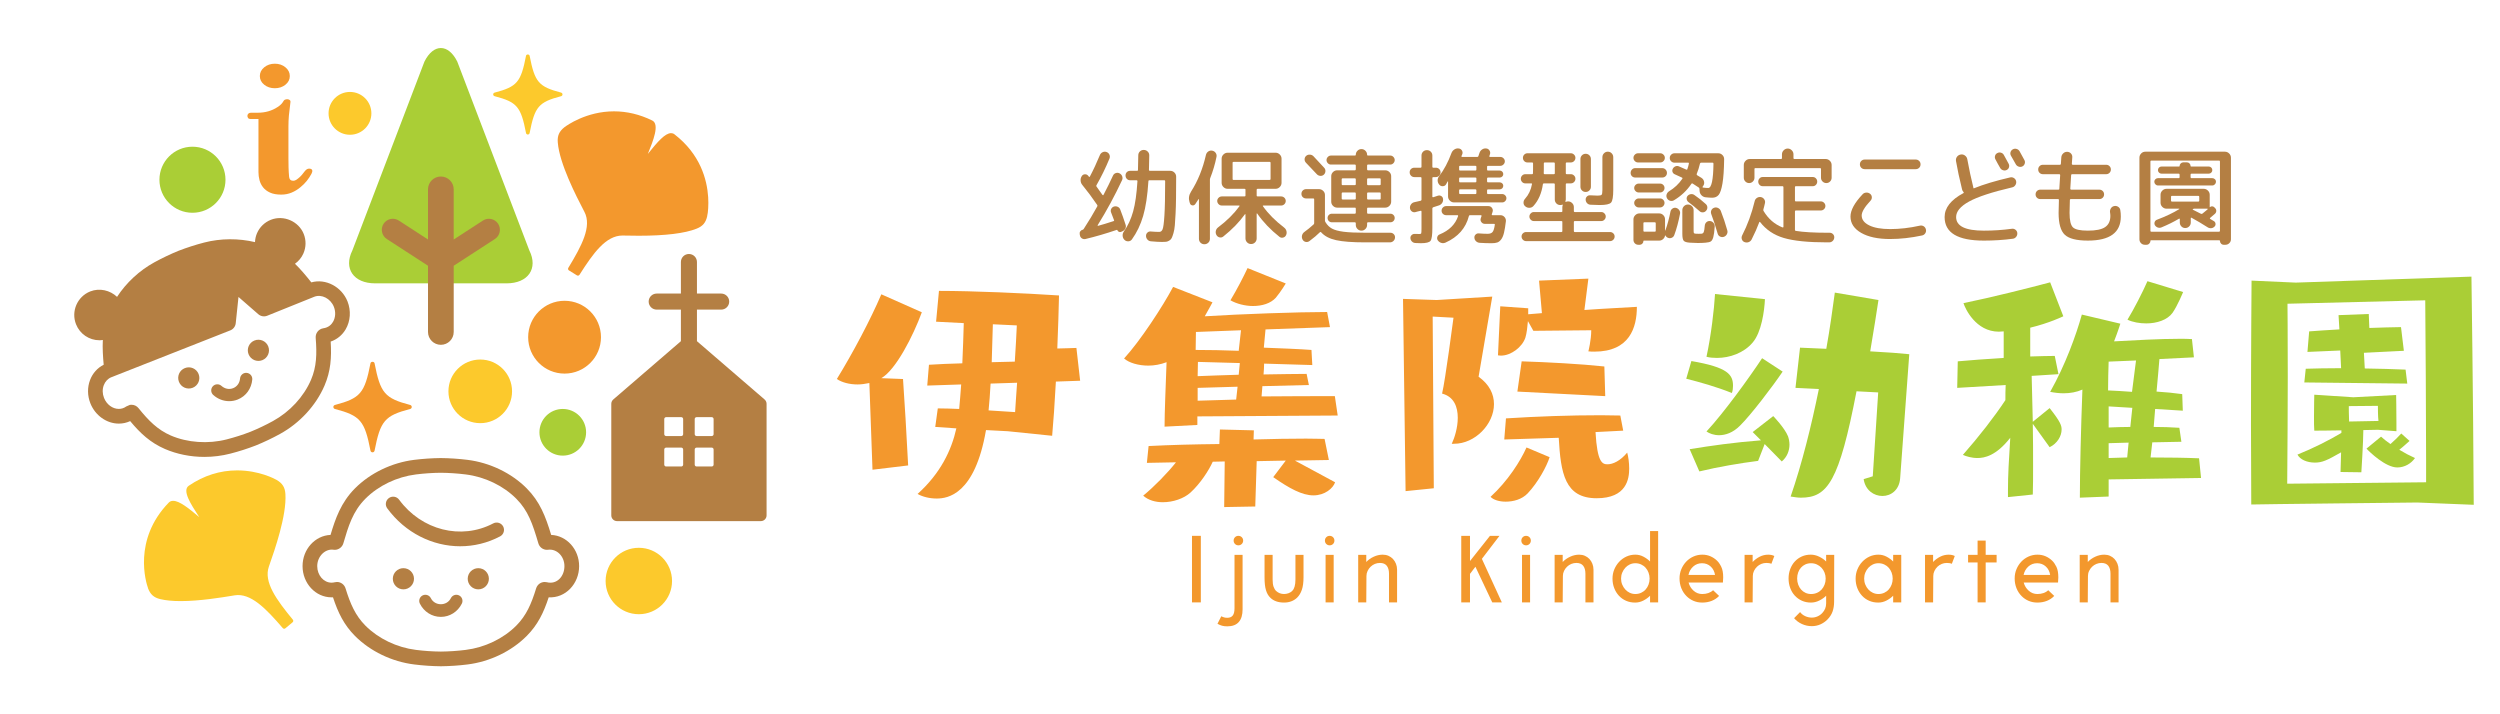 <?xml version="1.0" encoding="UTF-8"?> <svg xmlns="http://www.w3.org/2000/svg" width="420" height="120" version="1.1" viewBox="0 0 420 120"><defs><style> .cls-1 { fill: #fcc92c; } .cls-2 { fill: #aace36; } .cls-3 { fill: #f3982d; } .cls-4 { fill: #b47f43; } </style></defs><g><g id="_デザイン" data-name="デザイン"><g><g><path class="cls-4" d="M74.063,111.932h-.013c-1.498-.017-3.001-.118-4.468-.304-3.752-.467-7.376-2.212-9.943-4.787-1.869-1.884-2.848-3.915-3.698-6.494-.08.004-.16.006-.242.006h0c-2.686,0-4.87-2.354-4.87-5.248,0-2.821,2.091-5.129,4.701-5.24.802-2.697,1.743-5.442,4.107-7.819,2.564-2.576,6.189-4.321,9.947-4.791,1.473-.183,2.975-.283,4.464-.3,1.522.017,3.026.117,4.494.3,3.758.47,7.385,2.215,9.946,4.791,2.219,2.234,3.162,4.684,4.109,7.819,2.61.11,4.697,2.42,4.697,5.24,0,2.982-2.308,5.415-5.112,5.242-.847,2.578-1.824,4.61-3.691,6.493-2.568,2.577-6.193,4.322-9.949,4.79-1.465.184-2.968.285-4.464.302h-.014ZM56.612,97.77c.659,0,1.253.448,1.442,1.087.799,2.583,1.637,4.538,3.333,6.246,2.183,2.19,5.284,3.679,8.5,4.079,1.372.173,2.776.269,4.176.283,1.399-.015,2.802-.11,4.17-.282,3.223-.401,6.323-1.889,8.507-4.082,1.694-1.705,2.532-3.659,3.333-6.259.204-.643.78-1.068,1.44-1.068l.346.038c1.684.435,2.967-.962,2.967-2.706,0-1.65-1.284-2.939-2.735-2.751l-.204.015c-.67,0-1.264-.454-1.446-1.104-.977-3.314-1.714-5.48-3.701-7.48-2.183-2.192-5.281-3.681-8.505-4.082-1.375-.172-2.785-.266-4.187-.28-1.37.014-2.777.107-4.161.28-3.22.401-6.319,1.89-8.502,4.083-2.13,2.142-2.858,4.623-3.701,7.493-.19.643-.785,1.09-1.447,1.09l-.209-.015c-1.387-.201-2.732,1.1-2.732,2.751,0,1.534,1.077,2.781,2.402,2.781h0c.181,0,.366-.022.551-.07l.364-.047Z"></path><g><path class="cls-4" d="M69.551,97.232c0,.982-.798,1.78-1.78,1.78s-1.777-.798-1.777-1.78.794-1.779,1.777-1.779,1.78.796,1.78,1.779Z"></path><path class="cls-4" d="M82.132,97.232c0,.982-.797,1.78-1.777,1.78s-1.78-.798-1.78-1.78.798-1.779,1.78-1.779,1.777.796,1.777,1.779Z"></path></g><path class="cls-4" d="M74.063,103.636c-1.491,0-2.843-.855-3.524-2.228-.253-.509-.045-1.127.465-1.38.509-.25,1.126-.043,1.379.465.673,1.356,2.685,1.359,3.362-.002.253-.509.871-.714,1.382-.462.508.253.715.871.46,1.38-.682,1.372-2.034,2.227-3.524,2.227Z"></path><path class="cls-4" d="M77.326,91.773c-4.648,0-9.238-2.246-12.266-6.369-.405-.548-.286-1.32.264-1.724.549-.402,1.318-.285,1.723.263,3.78,5.148,10.439,6.824,15.818,3.987.604-.316,1.347-.086,1.667.516.316.603.084,1.349-.518,1.666-2.125,1.12-4.416,1.659-6.689,1.659Z"></path></g><g><path class="cls-2" d="M88.929,42.075l-12.107-31.726c-1.517-3.041-4-3.041-5.517,0l-12.108,31.726c-1.519,3.041.206,5.528,3.827,5.528h22.076c3.622,0,5.344-2.488,3.83-5.528Z"></path><path class="cls-4" d="M83.686,37.597c-.557-.857-1.704-1.105-2.557-.544l-4.907,3.185v-8.426c0-1.192-.968-2.157-2.16-2.157s-2.159.966-2.159,2.157v8.422l-4.907-3.183c-.86-.557-2.003-.311-2.559.546-.555.857-.311,2.004.547,2.559l6.919,4.489v11.126c0,1.191.966,2.158,2.159,2.158s2.16-.966,2.16-2.158v-11.125l6.919-4.491c.857-.555,1.102-1.701.545-2.558Z"></path></g><g><g><g><path class="cls-4" d="M33.366,62.838c.364.912-.08,1.948-.995,2.31-.914.36-1.945-.085-2.307-1-.365-.913.08-1.947.994-2.309.915-.363,1.947.084,2.308.999Z"></path><path class="cls-4" d="M45.066,58.198c.361.913-.083,1.948-.998,2.31-.914.364-1.949-.085-2.31-.998-.362-.913.084-1.947.997-2.308.915-.364,1.95.084,2.311.997Z"></path></g><path class="cls-4" d="M38.502,67.396c-.959,0-1.911-.357-2.675-1.039-.423-.379-.459-1.03-.082-1.453.381-.424,1.03-.458,1.453-.082.569.508,1.304.654,1.967.39.666-.264,1.101-.873,1.164-1.627.047-.568.555-1,1.112-.941.566.046.987.543.941,1.11-.128,1.529-1.068,2.821-2.458,3.371-.461.181-.941.271-1.421.271Z"></path></g><path class="cls-4" d="M58.378,50.63c-.978-2.46-3.681-3.879-6.075-3.189-.947-1.193-1.82-2.233-2.747-3.129.616-.442,1.114-1.033,1.423-1.749.451-1.042.468-2.198.049-3.255-.847-2.132-3.376-3.231-5.515-2.387-1.059.419-1.89,1.225-2.34,2.269-.207.478-.31.981-.335,1.485-2.747-.656-5.763-.646-8.525.069-1.451.376-2.896.839-4.323,1.389-1.379.566-2.744,1.217-4.06,1.937-2.53,1.389-4.718,3.432-6.266,5.801-1.171-1.105-2.938-1.535-4.505-.912-2.177.866-3.248,3.342-2.385,5.521.648,1.631,2.2,2.684,3.952,2.684.187,0,.368-.029.549-.052-.075,1.416.022,2.8.144,4.162-1.044.529-1.853,1.417-2.289,2.566-.472,1.248-.453,2.642.055,3.922.808,2.035,2.727,3.403,4.778,3.403h.002c.66,0,1.306-.142,1.904-.419,1.742,2.088,3.4,3.617,5.831,4.678,2.017.873,4.311,1.335,6.636,1.335,1.486,0,2.956-.187,4.367-.552,1.454-.374,2.891-.835,4.289-1.376,1.382-.563,2.745-1.212,4.044-1.927,3.317-1.818,6.043-4.776,7.481-8.119,1.044-2.439,1.203-4.69,1.038-7.401,1.047-.354,1.936-1.074,2.513-2.054.813-1.384.929-3.141.311-4.702ZM55.939,54.081c-.249.423-.73.953-1.648,1.075-.775.13-1.313.821-1.255,1.61.214,2.712.158,4.836-.786,7.046-1.223,2.846-3.556,5.369-6.401,6.929-1.22.671-2.495,1.277-3.769,1.796-1.289.501-2.632.931-3.995,1.281-3.102.802-6.601.555-9.401-.656-2.206-.964-3.705-2.472-5.403-4.58-.289-.371-.723-.582-1.185-.582l-.273.019-.603.263c-.384.276-.807.415-1.257.415h-.002c-1.048,0-2.047-.741-2.484-1.845-.281-.708-.295-1.468-.04-2.139.239-.632.69-1.109,1.275-1.34.096-.038,19.984-7.872,19.984-7.872.502-.2.849-.659.906-1.195l.463-4.418,3.333,2.904c.408.355.978.454,1.483.255,0,0,7.825-3.155,7.918-3.192,1.229-.484,2.739.304,3.287,1.683.341.858.286,1.809-.146,2.542Z"></path></g><path class="cls-4" d="M128.449,67.112l-11.361-9.793v-5.302h4.069c.745,0,1.349-.604,1.349-1.349s-.604-1.35-1.349-1.35h-4.069v-5.3c0-.745-.604-1.348-1.349-1.348s-1.348.603-1.348,1.348v5.3h-4.064c-.745,0-1.351.604-1.351,1.35s.606,1.349,1.351,1.349h4.064v5.302l-11.36,9.793c-.212.184-.335.45-.335.73v18.744c0,.533.433.963.964.963h24.16c.533,0,.964-.43.964-.963v-18.744c0-.28-.123-.546-.335-.73ZM114.77,78.058c0,.173-.141.313-.314.313h-2.547c-.174,0-.315-.14-.315-.313v-2.547c0-.173.141-.313.315-.313h2.547c.173,0,.314.14.314.313v2.547ZM114.77,72.942c0,.173-.141.314-.314.314h-2.547c-.174,0-.315-.141-.315-.314v-2.546c0-.173.141-.315.315-.315h2.547c.173,0,.314.142.314.315v2.546ZM119.886,78.058c0,.173-.142.313-.315.313h-2.544c-.174,0-.315-.14-.315-.313v-2.547c0-.173.141-.313.315-.313h2.544c.173,0,.315.14.315.313v2.547ZM119.886,72.942c0,.173-.142.314-.315.314h-2.544c-.174,0-.315-.141-.315-.314v-2.546c0-.173.141-.315.315-.315h2.544c.173,0,.315.142.315.315v2.546Z"></path><path class="cls-3" d="M118.972,33.112c-.191-2.968-1.33-7.208-5.67-10.553-.16-.126-.352-.19-.562-.19-1.012,0-2.271,1.463-3.809,3.374-.033.042-.064.082-.098.124.908-2.239,2.021-5.002.734-5.627-2.079-1.018-4.237-1.535-6.414-1.535-4.636,0-7.932,2.371-8.309,2.654-.003.003-.007.008-.014.01-.899.715-1.213,1.433-1.123,2.559.275,3.56,3.113,9.038,4.325,11.376l.151.29c1.284,2.458-.466,5.715-2.707,9.41-.086.145-.043.332.1.421l1.354.841c.05.031.106.047.159.047.103,0,.202-.05.262-.143,2.297-3.613,4.418-6.602,7.235-6.602h.003l.26.005c.646.012,1.499.031,2.465.031h0c4.482,0,7.751-.402,9.719-1.19,1.049-.421,1.549-1.023,1.79-2.151l-.013-.002c.137-.466.25-1.813.163-3.15Z"></path><path class="cls-1" d="M49.2,104.109c-2.746-3.341-4.942-6.32-4.025-8.937l.079-.225c.876-2.499,2.926-8.352,2.695-11.956-.075-1.127-.493-1.79-1.495-2.375-.288-.162-2.92-1.59-6.611-1.59-2.88,0-5.613.867-8.124,2.575-1.162.79.336,3.095,1.659,5.128.032.049.065.1.098.151-1.774-1.503-3.331-2.74-4.391-2.74-.296,0-.543.098-.727.29-6.082,6.255-3.811,13.501-3.497,14.348l-.011.003c.399,1.08.981,1.604,2.075,1.87.906.221,2.057.333,3.422.333,3.201,0,6.834-.599,8.784-.92l.276-.046c2.707-.447,5.279,2.222,8.103,5.506.06.07.146.107.233.107.069,0,.142-.022.197-.073l1.219-1.019c.13-.108.149-.301.043-.431Z"></path><path class="cls-2" d="M37.882,30.196c0,3.065-2.483,5.549-5.548,5.549h0c-3.065,0-5.549-2.484-5.549-5.549h0c0-3.065,2.483-5.549,5.549-5.549h0c3.065,0,5.548,2.485,5.548,5.549h0Z"></path><path class="cls-1" d="M62.392,19.044c0,1.986-1.61,3.596-3.598,3.596h0c-1.984,0-3.596-1.61-3.596-3.596h0c0-1.987,1.611-3.598,3.596-3.598h0c1.987,0,3.598,1.61,3.598,3.598h0Z"></path><path class="cls-3" d="M100.965,56.646c0,3.38-2.741,6.118-6.117,6.118h0c-3.38,0-6.117-2.738-6.117-6.118h0c0-3.376,2.737-6.114,6.117-6.114h0c3.376,0,6.117,2.737,6.117,6.114h0Z"></path><path class="cls-1" d="M86.025,65.745c0,2.953-2.391,5.346-5.341,5.346h0c-2.954,0-5.348-2.393-5.348-5.346h0c0-2.953,2.393-5.344,5.348-5.344h0c2.95,0,5.341,2.391,5.341,5.344h0Z"></path><path class="cls-1" d="M112.903,97.611c0,3.079-2.498,5.577-5.579,5.577h0c-3.084,0-5.582-2.498-5.582-5.577h0c0-3.086,2.498-5.583,5.582-5.583h0c3.081,0,5.579,2.497,5.579,5.583h0Z"></path><path class="cls-2" d="M98.465,72.626c0,2.164-1.754,3.92-3.921,3.92h0c-2.166,0-3.919-1.756-3.919-3.92h0c0-2.167,1.753-3.922,3.919-3.922h0c2.167,0,3.921,1.754,3.921,3.922h0Z"></path><path class="cls-3" d="M68.914,68.035c-4.283-1.13-5.009-1.981-5.988-7.004-.063-.329-.621-.327-.685,0-.974,5.024-1.699,5.875-5.976,7.004-.154.04-.261.178-.261.336,0,.159.107.297.261.336,4.277,1.124,5.002,1.975,5.976,7.005.032.165.175.283.342.283s.31-.118.343-.282c.979-5.03,1.706-5.88,5.988-7.006.152-.039.26-.177.26-.336,0-.158-.107-.296-.26-.336Z"></path><path class="cls-1" d="M94.272,15.56c-3.788-.996-4.432-1.749-5.295-6.19-.056-.29-.55-.288-.606.001-.86,4.442-1.502,5.194-5.284,6.189-.135.036-.232.158-.232.299,0,.14.096.263.232.299,3.78.994,4.422,1.746,5.284,6.192.028.145.156.251.301.251.151,0,.276-.104.304-.249.865-4.445,1.51-5.198,5.295-6.193.134-.036.228-.158.228-.299,0-.141-.093-.262-.228-.299Z"></path><path class="cls-3" d="M51.205,28.76c.284-.372.607-.504.968-.403.334.104.387.382.154.837-.206.392-.465.785-.773,1.176-.311.393-.673.755-1.084,1.084-.44.372-.93.673-1.471.899-.542.227-1.123.341-1.742.341-.775,0-1.407-.114-1.897-.341-.491-.226-.878-.52-1.163-.882-.285-.362-.483-.764-.601-1.209-.114-.444-.174-.893-.174-1.347v-8.921h-1.354c-.181,0-.31-.057-.387-.169-.077-.114-.118-.234-.118-.358,0-.144.053-.267.157-.371.104-.104.245-.156.425-.156h1.124c1.289,0,2.412-.32,3.367-.959.259-.166.466-.33.62-.495.154-.165.296-.361.425-.589.052-.082.149-.144.29-.186.142-.041.278-.051.409-.031.1.022.198.061.288.124.09.063.135.156.135.278-.052.393-.098.781-.135,1.162-.039.383-.084.77-.135,1.162-.025.308-.045.615-.058.913-.012.3-.019.604-.019.915v5.327c0,.537.006,1.063.019,1.579.013.516.045,1.042.096,1.58.052.434.285.65.699.65.181,0,.361-.061.542-.185.181-.123.361-.267.542-.433.18-.166.342-.341.483-.527.142-.186.266-.341.368-.465ZM43.654,12.777c0-.577.247-1.068.736-1.472.491-.401,1.084-.603,1.781-.603s1.29.202,1.78.603c.491.403.737.895.737,1.472s-.246,1.064-.737,1.456c-.49.394-1.084.59-1.78.59s-1.291-.196-1.781-.59c-.489-.392-.736-.877-.736-1.456Z"></path></g><g><g><path class="cls-3" d="M146.579,78.913l-.525-14.566c-.673.143-1.345.241-1.968.241-1.387,0-2.634-.336-3.498-.911,2.684-4.361,5.704-10.063,7.475-14.234l6.804,3.02c-1.438,3.931-4.36,9.679-6.804,11.069l3.644.145c.238,3.257.622,9.775.862,14.517l-5.99.72ZM169.29,72.445l-3.642-.191c-1.867,10.827-6.418,11.499-8.288,11.499-1.198,0-2.347-.287-3.209-.768,3.831-3.448,5.702-7.329,6.515-11.02l-3.546-.24.429-3.115c1.198,0,2.397.05,3.593.096.097-1.198.243-2.633.337-4.118l-5.702.189.287-3.496c1.535-.096,3.499-.194,5.606-.242.097-2.3.195-4.646.242-6.755l-4.65-.239.483-5.176c5.794,0,14.324.384,20.168.768-.045,2.156-.141,5.461-.287,8.912,1.246-.048,2.588-.048,3.211-.096l.626,5.511-4.075.142c-.191,3.594-.431,6.951-.626,9.105l-7.473-.766ZM166.417,64.442c-.097,1.678-.195,3.257-.336,4.505l4.455.287c.049-1.15.238-3.259.336-4.935l-4.455.143ZM170.488,60.753c.143-2.252.287-4.744.337-6.085l-4.026-.191-.191,6.372,3.88-.096Z"></path><path class="cls-3" d="M201.158,69.954v1.437l-5.511.287c0-2.252.191-6.853.336-10.829-1.005.382-2.06.574-3.07.574-1.676,0-3.256-.478-4.068-1.198,2.729-2.97,6.512-8.766,8.236-12.025l6.615,2.588s-.527,1.007-1.295,2.348c6.135-.384,15.718-.72,20.558-.72l.478,2.54-10.828.385-.285,3.065c2.489.096,6.227.239,8.002.384l.141,2.54-8.097-.242c0,.622-.045,1.199-.096,1.82,2.877-.046,5.558-.094,7.237-.094l.381,1.868-7.81.194-.139,1.724c4.596-.048,9.198-.048,12.311-.048l.48,3.257-23.574.146ZM217.545,77.38l6.752,3.642c-.332,1.005-1.721,2.202-3.64,2.202-1.867,0-4.023-1.15-6.755-3.066l2.107-2.779-4.885.096-.24,7.618-5.222.096.092-7.665-2.011.045c-.671,1.487-2.108,3.692-3.737,5.177-1.102,1.007-2.924,1.628-4.648,1.628-1.245,0-2.444-.335-3.303-1.102,1.869-1.532,4.071-3.785,5.511-5.605l-4.89.096.287-2.827c3.737-.191,7.426-.287,11.887-.337l.094-2.443,5.702.143-.049,1.535c3.115-.096,6.373-.146,8.819-.146,1.387,0,2.488.05,3.112.05l.721,3.544-5.702.097ZM208.488,55.483l-7.572.287c0,1.054-.045,2.3-.045,3.02,2.109,0,4.838.046,7.233.143l.384-3.45ZM208.295,60.994l-7.042-.194-.049,2.396c1.822-.096,4.313-.144,6.9-.24l.191-1.963ZM207.913,64.968l-6.708.194v2.157l6.47-.193.238-2.157ZM216.008,47.623s-.761,1.296-1.672,2.396c-.866.959-2.305,1.391-3.835,1.391-1.342,0-2.78-.385-3.786-.959,1.147-1.917,2.204-3.978,2.875-5.415l6.418,2.587Z"></path><path class="cls-3" d="M236.138,82.507l-.431-32.295,5.653.191,9.342-.575-2.298,13.464c1.818,1.295,2.585,2.922,2.585,4.6,0,3.355-3.159,6.66-6.705,6.66h-.386c.48-1.005,1.008-2.731,1.008-4.359,0-1.822-.622-3.546-2.635-4.072.528-2.157,1.916-12.747,1.916-12.747l-3.497-.191.189,28.844-4.741.481ZM260.333,76.805c-.476,1.534-1.961,4.265-3.687,6.085-.961,1.006-2.396,1.389-3.691,1.389-1.055,0-2.058-.287-2.541-.813,2.926-2.683,5.034-6.038,6.039-8.292l3.88,1.631ZM257.604,55.578l-.911-1.631c-.097,1.007-.191,2.013-.429,2.78-.529,1.58-2.397,3.018-4.122,3.018-.195,0-.337-.048-.482-.048l.384-8.24,4.695.335v1.006l2.303-.191-.481-5.464,8.287-.334s-.382,3.018-.668,5.27c3.306-.242,6.517-.382,8.815-.529,0,3.452-1.198,7.525-7.138,7.525-.337,0-.673,0-1.01-.049,0,0,.483-1.868.483-3.544l-9.728.096ZM268.048,72.588c.287,5.127,1.151,5.414,2.013,5.414.911,0,2.154-.574,3.306-1.965.195.672.337,1.678.337,2.685,0,1.726-.433,4.983-5.462,4.983-5.37,0-6.039-4.218-6.375-10.158l-9.152.288.287-3.546c5.272-.335,10.736-.529,15.956-.529,1.102,0,2.206.048,3.256.048l.483,2.541-4.65.239ZM254.92,65.786l.72-5.081c4.407.143,9.822.43,13.893.863l.146,4.983-14.759-.765Z"></path><path class="cls-2" d="M284.152,60.657c6.18,1.053,6.993,2.3,6.993,4.168,0,.385-.047.815-.189,1.198-2.635-1.054-5.368-1.819-7.668-2.395l.864-2.97ZM296.464,74.599l-1.102,2.828c-3.02.383-6.708,1.005-9.87,1.772l-1.631-3.737c3.548-.576,7.525-1.15,11.979-1.487l-1.389-1.387,3.452-2.685s1.914,1.966,2.487,3.403c.146.433.242.911.242,1.389,0,1.054-.431,2.11-1.295,2.829l-2.874-2.925ZM296.511,50.26c-.092,1.964-.574,5.558-2.06,7.282-1.485,1.774-3.882,2.589-5.989,2.589-.626,0-1.245-.048-1.773-.194.765-3.499,1.293-8.001,1.436-10.541l8.386.863ZM299.484,62.429c-1.678,2.494-5.368,7.331-7.186,9.105-1.153,1.15-2.395,1.581-3.501,1.581-.86,0-1.627-.287-2.107-.624,2.924-3.161,7.093-8.91,9.345-12.312l3.449,2.25ZM315.536,65.927l-3.64-.191c-2.924,15.141-4.843,17.874-9.345,17.874-.527,0-1.102-.096-1.724-.191,1.916-5.559,3.496-11.932,4.742-18.065l-3.929-.191.765-6.757,4.412.193c.622-3.452,1.05-6.661,1.434-9.442l7.331,1.247c-.237,1.677-.814,5.175-1.387,8.623,2.78.146,5.269.337,6.562.481l-1.532,20.843c-.143,1.965-1.533,2.973-2.973,2.973s-2.872-.961-3.16-2.829l1.533-.478.911-14.089Z"></path><path class="cls-2" d="M337.338,83.514v-1.153c0-2.588.143-4.933.386-8.814-2.397,3.065-4.363,3.401-5.512,3.401-1.006,0-1.917-.288-2.446-.527,2.733-3.115,5.274-6.372,7.141-9.2,0-.909,0-1.725.045-2.54l-8.142.481.094-4.457c1.968-.191,4.793-.382,7.717-.574v-4.457c-.287,0-.527.048-.815.048-3.884,0-5.655-3.883-5.942-4.792,4.89-1.005,10.971-2.54,14.564-3.498l2.208,5.703s-2.349,1.15-5.559,1.917v4.838c1.58-.048,3.02-.094,4.122-.094l.624,3.066-4.504.287.189,7.716,2.83-2.302c1.867,2.348,2.011,2.972,2.011,3.594,0,1.104-.721,2.348-2.011,2.972l-2.83-3.929c.049,2.396.049,4.886.049,7.187,0,1.677,0,3.259-.049,4.694l-4.169.433ZM354.252,80.541v2.877l-4.836.191c0-4.218.188-11.884.428-18.16-.956.43-2.062.624-3.16.624-.77,0-1.533-.098-2.256-.242,2.542-4.502,4.363-9.536,5.321-12.984l6.47,1.532s-.384,1.246-1.055,2.97c3.451-.191,7.716-.43,10.972-.43.767,0,1.486,0,2.11.048l.332,3.066-5.796.289c-.099,1.437-.287,3.209-.482,5.464,1.537.093,2.974.236,4.315.428l.096,2.781-4.647-.289-.242,3.019c1.434,0,2.926.048,4.313.144l.337,2.348-4.888.096-.289,2.541c3.018,0,6.039.046,8.148.142l.332,3.306-15.523.239ZM358.852,60.561l-4.6.191c-.045,1.439-.096,3.163-.096,4.839,1.295.048,2.635.143,4.023.239l.673-5.27ZM358.23,68.516l-3.977-.241v3.545c1.199-.048,2.395-.096,3.64-.096l.337-3.209ZM357.606,74.36l-3.353.098v2.489l3.115-.094.238-2.494ZM366.762,49.062s-.911,2.253-1.777,3.496c-.862,1.199-2.634,1.774-4.409,1.774-1.102,0-2.251-.191-3.16-.623,1.053-1.724,2.54-4.6,3.355-6.468l5.99,1.822Z"></path><path class="cls-2" d="M406.097,84.422s-27.021.289-27.885.335c0-4.407-.047-8.96-.047-13.319,0-13.033.097-24.294.097-24.294l7.423.335,29.519-1.006s.287,19.742.384,38.334l-9.491-.385ZM407.585,77.283c0-8.287-.094-20.169-.144-26.831l-23.143.574s.047,5.126.047,12.219c0,5.318-.047,11.788-.094,18.016l23.334-.239v-3.739ZM393.21,79.296l.094-3.305c-2.345,1.341-3.159,1.725-4.407,1.725-1.344,0-2.493-.527-2.924-1.344,2.637-1.053,5.37-2.442,7.381-3.64v-.432c-2.253.049-4.316.049-4.553.049-.05-.576-.05-1.439-.05-2.348,0-1.774.05-3.69.05-3.69l6.562.43,7.19-.382s.047,2.683.047,4.696v1.389l-3.113-.241-2.446.049c0,1.868-.332,7.09-.332,7.09l-3.499-.048ZM387.125,64.251l.24-2.301c1.485-.048,3.595-.096,5.94-.096l-.144-2.97-5.509.239.287-3.45c1.438-.096,3.209-.242,5.079-.335l-.143-2.396,5.078-.193.096,2.348c1.87-.046,3.739-.143,5.319-.143l.482,3.978-6.712.336.146,2.635c2.444.048,4.886.096,6.853.191l.287,2.348-17.298-.191ZM394.599,68.228s0,1.867.05,2.587l4.933-.096c-.096-.624-.096-2.537-.096-2.537l-4.888.046ZM404.807,74.074c-.287.239-1.151,1.054-1.725,1.485.859.527,1.77,1.006,2.635,1.39-.622.911-1.725,1.583-2.973,1.583-1.964,0-4.648-2.588-5.175-3.164l2.446-2.013c.428.385.956.815,1.58,1.246.669-.574,1.342-1.246,1.818-1.771l1.393,1.246Z"></path></g><g><path class="cls-4" d="M181.426,39.522l-.035-.175c-.035-.175-.004-.336.097-.482.099-.145.236-.236.41-.272.059-.011.113-.054.16-.123.881-1.36,1.641-2.625,2.282-3.796.047-.094.042-.175-.014-.248-.812-1.193-1.641-2.31-2.496-3.355-.176-.21-.275-.457-.289-.738-.021-.281.051-.533.202-.755.113-.187.289-.287.518-.299.228-.01.412.07.553.248.012.01.026.033.052.07.024.033.04.058.052.069.082.083.141.083.176,0,.584-1.1,1.147-2.307,1.688-3.619.092-.223.248-.382.466-.482.216-.099.436-.109.657-.027.224.083.381.229.475.441.094.21.099.426.017.648-.643,1.558-1.373,3.057-2.196,4.496-.047.083-.04.158.019.23.362.493.695.96,1.001,1.405.021.025.052.036.087.036.035,0,.059-.01.068-.036.635-1.217,1.17-2.3,1.601-3.249.094-.212.25-.355.466-.432.216-.075.428-.062.64.045.212.104.358.269.441.491.082.223.077.439-.017.649-1.222,2.613-2.59,5.143-4.113,7.59-.012.046.014.077.071.088.704-.188,1.57-.451,2.599-.79.108-.025.134-.082.087-.175-.068-.212-.233-.639-.49-1.284-.083-.199-.076-.394.017-.588.094-.193.24-.324.441-.396.219-.07.436-.062.64.028.203.087.348.236.433.447.301.772.607,1.632.911,2.583.071.22.054.433-.047.632-.099.2-.25.345-.462.439l-.263.123c-.118.048-.238.042-.362-.017-.124-.058-.21-.151-.256-.282-.021-.046-.062-.056-.122-.033-1.782.607-3.527,1.119-5.236,1.528-.226.046-.424.009-.608-.114-.181-.125-.29-.295-.323-.521ZM194.745,38.961c.257,0,.449-.145.57-.439.123-.293.228-1.062.306-2.31.083-1.248.124-3.178.124-5.79,0-.094-.047-.14-.139-.14h-2.512c-.108,0-.16.046-.16.14-.153,2.412-.445,4.367-.885,5.86-.44,1.493-1.071,2.808-1.893,3.946-.151.197-.351.303-.601.314-.254.012-.466-.07-.647-.246-.186-.187-.285-.411-.302-.675-.021-.264.049-.508.202-.728.688-.973,1.21-2.098,1.561-3.375.355-1.277.591-2.974.723-5.095,0-.094-.049-.14-.141-.14h-1.09c-.224,0-.407-.079-.554-.237-.148-.157-.217-.347-.217-.572,0-.223.07-.408.217-.553.148-.146.33-.221.554-.221h1.158c.108,0,.16-.049.16-.158.035-1.51.052-2.322.052-2.442,0-.257.087-.474.261-.648.179-.177.396-.264.654-.264.256,0,.478.087.657.264.184.175.273.391.273.648,0,.119-.016.932-.052,2.442,0,.109.045.158.139.158h3.444c.273,0,.501.098.697.291.191.194.29.424.29.695,0,1.394-.007,2.575-.021,3.549-.01.973-.036,1.864-.078,2.67-.042.809-.083,1.46-.124,1.95-.042.491-.115.928-.228,1.308-.113.381-.212.66-.301.834-.087.176-.226.32-.421.433-.191.109-.367.175-.527.191-.16.018-.384.027-.676.027-.483,0-1.095-.036-1.845-.106-.235-.011-.435-.109-.6-.287-.162-.183-.243-.391-.243-.624,0-.225.08-.408.238-.556.155-.146.346-.206.57-.183.548.046,1.019.069,1.406.069Z"></path><path class="cls-4" d="M202.995,40.77c-.181.175-.403.264-.661.264s-.473-.09-.65-.264c-.174-.175-.263-.391-.263-.648v-6.643c0-.023-.01-.033-.026-.033-.017,0-.035.006-.047.017-.019.045-.202.323-.541.826-.132.176-.297.245-.504.212-.205-.036-.336-.154-.393-.354l-.073-.21c-.186-.596-.099-1.181.264-1.755,1.139-1.783,1.968-3.831,2.495-6.152.061-.245.188-.437.388-.578.198-.142.421-.188.669-.142.245.048.44.171.579.37.141.2.186.42.141.666-.245,1.218-.596,2.408-1.055,3.569-.035.081-.052.175-.052.281v9.927c0,.257-.09.474-.271.648ZM215.741,38.241c.2.152.33.352.388.597.057.246.03.481-.089.703-.104.2-.269.327-.492.376-.223.054-.422.011-.6-.131-1.497-1.181-2.745-2.489-3.741-3.918-.012-.023-.028-.029-.052-.017-.024.011-.035.03-.035.052v4.147c0,.27-.09.495-.275.678-.179.179-.4.27-.657.27-.268,0-.494-.093-.678-.281-.179-.187-.271-.409-.271-.668v-4.023c0-.024-.007-.041-.024-.054-.019-.012-.042-.006-.062.016-.96,1.336-2.176,2.583-3.637,3.744-.188.152-.398.202-.626.15-.226-.054-.398-.179-.516-.379-.13-.223-.167-.457-.116-.703.054-.245.182-.445.379-.596,1.465-1.102,2.661-2.284,3.585-3.551.059-.081.042-.122-.049-.122h-2.905c-.207,0-.391-.077-.541-.227-.153-.154-.233-.334-.233-.547,0-.21.08-.389.233-.535.149-.145.334-.221.541-.221h3.816c.103,0,.156-.051.156-.157v-.966c0-.106-.054-.158-.156-.158h-2.846c-.271,0-.504-.099-.704-.299-.198-.2-.299-.433-.299-.703v-4.057c0-.27.101-.506.299-.705.2-.198.433-.298.704-.298h8.062c.27,0,.502.1.7.298.2.199.299.435.299.705v4.057c0,.27-.099.503-.299.703-.198.2-.431.299-.7.299h-3.021c-.104,0-.158.052-.158.158v.966c0,.106.054.157.158.157h3.955c.209,0,.389.076.542.221.153.145.228.324.228.535,0,.212-.075.393-.228.547-.153.15-.334.227-.542.227h-3.004c-.097,0-.113.042-.052.122.876,1.244,2.062,2.438,3.564,3.585ZM207.237,30.228h6.063c.104,0,.156-.052.156-.156v-2.725c0-.104-.052-.158-.156-.158h-6.063c-.106,0-.16.054-.16.158v2.725c0,.103.054.156.16.156Z"></path><path class="cls-4" d="M219.429,33.34c-.223,0-.41-.073-.563-.221-.151-.146-.226-.33-.226-.551,0-.225.075-.412.226-.564.153-.151.341-.229.563-.229h2.159c.271,0,.504.098.704.289.2.193.299.426.299.694v4.289c0,.091.03.187.089.279.292.482.657.842,1.097,1.081.442.241,1.093.415,1.959.529.867.109,2.103.166,3.706.166h4.148c.224,0,.41.079.563.237.15.158.223.347.21.569-.012.223-.099.415-.263.572-.167.158-.365.237-.598.237h-4.148c-2.155,0-3.786-.122-4.892-.37-1.106-.243-1.943-.684-2.503-1.316-.071-.083-.143-.088-.212-.019-.471.47-1.06.967-1.773,1.496-.198.139-.41.183-.635.13-.223-.051-.393-.185-.509-.395-.116-.223-.146-.454-.09-.695.063-.24.195-.437.407-.589.48-.339.994-.761,1.547-1.264.056-.046.087-.123.087-.229v-3.97c0-.106-.045-.157-.141-.157h-1.212ZM219.429,26.189c.174-.154.384-.223.622-.21.24.01.443.097.605.262.542.561,1.144,1.212,1.811,1.95.153.163.219.36.202.587-.016.231-.108.421-.271.572-.174.152-.375.216-.605.194-.231-.023-.421-.117-.57-.281-.624-.681-1.234-1.325-1.83-1.932-.151-.164-.226-.358-.221-.581.007-.223.092-.409.257-.561ZM229.813,27.647c-.096,0-.141.045-.141.141v.666c0,.106.045.158.141.158h2.9c.268,0,.503.097.704.291.198.193.299.424.299.694v4.284c0,.27-.101.506-.299.705-.202.2-.436.297-.704.297h-2.9c-.096,0-.141.055-.141.158v.703c0,.106.045.158.141.158h3.777c.198,0,.37.07.511.212.139.139.209.31.209.508,0,.2-.07.37-.209.511-.141.14-.313.21-.511.21h-3.777c-.096,0-.141.052-.141.158v.297c0,.258-.096.482-.283.67-.186.187-.409.278-.666.278s-.483-.091-.669-.278c-.186-.188-.28-.412-.28-.67v-.297c0-.106-.052-.158-.156-.158h-3.864c-.2,0-.37-.07-.513-.21-.141-.141-.207-.311-.207-.511,0-.197.066-.368.207-.508.142-.142.313-.212.513-.212h3.864c.104,0,.156-.052.156-.158v-.703c0-.103-.052-.158-.156-.158h-2.971c-.27,0-.502-.097-.702-.297-.198-.199-.297-.435-.297-.705v-4.284c0-.27.099-.501.297-.694.2-.194.433-.291.702-.291h2.971c.104,0,.156-.052.156-.158v-.666c0-.096-.052-.141-.156-.141h-4.022c-.2,0-.372-.077-.52-.229-.146-.151-.221-.329-.221-.528s.075-.375.221-.527c.148-.152.32-.229.52-.229h4.04c.092,0,.139-.046.139-.139,0-.258.094-.481.28-.668.186-.188.412-.281.669-.281s.48.093.666.281c.188.187.283.409.283.668,0,.093.045.139.141.139h3.76c.2,0,.37.077.518.229.148.152.219.329.219.527s-.071.376-.219.528c-.148.152-.318.229-.518.229h-3.76ZM227.773,30.949v-.826c0-.106-.052-.16-.156-.16h-2.055c-.108,0-.158.054-.158.16v.826c0,.106.05.158.158.158h2.055c.104,0,.156-.052.156-.158ZM227.773,33.374v-.88c0-.103-.052-.158-.156-.158h-2.055c-.108,0-.158.055-.158.158v.88c0,.094.05.142.158.142h2.055c.104,0,.156-.048.156-.142ZM229.813,29.964c-.096,0-.141.054-.141.16v.826c0,.106.045.158.141.158h1.984c.108,0,.16-.052.16-.158v-.826c0-.106-.052-.16-.16-.16h-1.984ZM231.956,33.374v-.88c0-.103-.052-.158-.16-.158h-1.984c-.096,0-.141.055-.141.158v.88c0,.094.045.142.141.142h1.984c.108,0,.16-.048.16-.142Z"></path><path class="cls-4" d="M237.616,29.753c-.224,0-.412-.076-.567-.236-.151-.156-.226-.348-.226-.57s.075-.408.226-.555c.155-.143.342-.216.567-.216h1.036c.106,0,.158-.054.158-.16v-1.88c0-.255.087-.475.263-.651.174-.175.395-.262.648-.262.259,0,.475.087.652.262.176.176.262.396.262.651v1.88c0,.106.054.16.158.16h.422c.223,0,.412.073.561.216.153.148.231.333.231.555s-.078.414-.231.57c-.15.16-.339.236-.561.236h-.422c-.104,0-.158.048-.158.142v3.127c0,.096.054.13.158.108.061-.025.174-.062.355-.115.174-.054.306-.097.403-.133.198-.07.389-.052.57.052.181.108.282.264.306.475.037.235-.007.455-.132.66-.122.204-.299.348-.532.431-.422.139-.747.244-.97.314-.104.048-.158.112-.158.194v3.305c0,1.159-.103,1.871-.304,2.142-.207.27-.751.404-1.625.404-.085,0-.395-.01-.933-.034-.223-.012-.412-.096-.572-.256-.155-.158-.242-.348-.252-.572-.012-.2.056-.366.21-.507.151-.142.325-.206.527-.193.247.01.513.016.808.016.151,0,.242-.04.27-.122.031-.082.047-.346.047-.791v-2.864c0-.106-.05-.147-.141-.123-.118.023-.28.063-.483.112-.205.055-.349.092-.428.116-.212.046-.409.003-.584-.133-.177-.133-.276-.314-.299-.535-.024-.235.035-.449.174-.642.142-.191.325-.312.548-.36.162-.036.523-.117,1.072-.245.09-.023.141-.083.141-.177v-3.654c0-.094-.052-.142-.158-.142h-1.036ZM249.948,39.277c.365,0,.629-.097.8-.297.17-.2.295-.605.379-1.212.023-.106-.024-.158-.139-.158h-1.53c-.245,0-.442-.1-.591-.3-.144-.199-.176-.415-.094-.648l.12-.351c.024-.106-.009-.161-.103-.161h-1.846c-.094,0-.153.055-.174.161-.515,2.013-1.822,3.496-3.918,4.444-.236.104-.473.123-.713.052-.24-.071-.436-.21-.587-.422-.118-.175-.15-.366-.087-.57.057-.206.186-.349.386-.43,1.601-.657,2.642-1.683,3.108-3.073.024-.106-.01-.161-.104-.161h-1.898c-.212,0-.393-.07-.544-.218-.155-.145-.228-.327-.228-.536s.073-.391.228-.543c.151-.154.332-.23.544-.23h7.096c.248,0,.445.099.591.299.146.2.184.418.113.651l-.141.439c-.021.094.01.139.108.139h1.352c.269,0,.494.104.678.308.181.206.257.437.236.695-.096.808-.2,1.456-.318,1.942-.115.487-.275.861-.475,1.124-.2.263-.417.436-.661.517-.238.083-.556.123-.956.123-.643,0-1.316-.023-2.02-.069-.233-.023-.435-.115-.596-.273-.165-.158-.252-.349-.266-.572-.021-.197.038-.375.184-.526.146-.152.322-.223.522-.212.596.048,1.109.07,1.544.07ZM252.371,32.601c.188,0,.351.071.494.21.143.142.212.306.212.493s-.07.351-.212.491c-.142.141-.306.212-.494.212h-8.097c-.268,0-.501-.1-.702-.3-.198-.2-.299-.433-.299-.703v-2.512c-.012-.023-.028-.033-.054-.033-.116.233-.207.403-.28.507-.118.2-.299.306-.548.316-.242.012-.44-.075-.594-.262-.176-.2-.266-.433-.271-.695-.009-.263.071-.501.238-.711.827-1.077,1.526-2.383,2.088-3.918.096-.245.257-.441.485-.588.226-.148.471-.202.73-.166.233.023.41.133.532.332.125.2.146.41.063.633-.014.035-.035.09-.071.16-.033.069-.057.123-.068.156-.014.036-.007.069.017.098.021.029.05.043.087.043h2.547c.094,0,.158-.042.193-.122.024-.07.056-.17.097-.3.04-.129.076-.223.097-.281.083-.233.229-.422.448-.563.216-.139.449-.191.692-.156.226.023.4.133.527.332.134.2.16.41.087.633l-.103.315c-.024.094.011.142.103.142h1.744c.198,0,.374.073.525.218.153.148.228.321.228.521s-.075.374-.228.526c-.151.152-.327.229-.525.229h-2.076c-.104,0-.156.048-.156.142v.491c0,.106.052.16.156.16h1.968c.167,0,.306.056.421.175.118.116.177.258.177.422s-.059.302-.177.411c-.115.113-.254.167-.421.167h-1.968c-.104,0-.156.052-.156.16v.491c0,.106.052.158.156.158h1.968c.167,0,.306.054.421.166.118.112.177.25.177.412,0,.164-.059.308-.177.424-.115.117-.254.175-.421.175h-1.968c-.104,0-.156.052-.156.158v.474c0,.104.052.158.156.158h2.388ZM248.032,28.49v-.491c0-.094-.052-.142-.155-.142h-2.604c-.092,0-.139.048-.139.142v.491c0,.106.047.16.139.16h2.604c.103,0,.155-.054.155-.16ZM248.032,30.476v-.491c0-.108-.052-.16-.155-.16h-2.604c-.092,0-.139.052-.139.16v.491c0,.106.047.158.139.158h2.604c.103,0,.155-.052.155-.158ZM248.032,32.443v-.474c0-.106-.052-.158-.155-.158h-2.604c-.092,0-.139.052-.139.158v.474c0,.104.047.158.139.158h2.604c.103,0,.155-.054.155-.158Z"></path><path class="cls-4" d="M256.255,30.809c-.212,0-.389-.076-.535-.227-.146-.154-.223-.335-.223-.548,0-.209.077-.39.223-.544.146-.15.323-.227.535-.227h1.144c.092,0,.139-.048.139-.14,0-.07.004-.187.007-.345.007-.156.007-.276.007-.36v-.984c0-.093-.05-.141-.153-.141h-.794c-.207,0-.388-.075-.537-.227-.146-.152-.216-.335-.216-.545s.069-.393.216-.542c.149-.155.33-.231.537-.231h7.292c.212,0,.393.077.544.231.155.15.229.332.229.542s-.075.393-.229.545c-.151.152-.332.227-.544.227h-.702c-.094,0-.141.048-.141.141v1.689c0,.092.047.14.141.14h.702c.212,0,.393.077.544.227.155.154.229.335.229.544,0,.213-.075.394-.229.548-.151.151-.332.227-.544.227h-.702c-.094,0-.141.048-.141.141v2.567c0,.079-.023.191-.068.333-.014.023-.009.043.005.06.019.019.036.021.043.011.144-.06.278-.087.407-.087.259,0,.483.093.674.281.197.187.292.414.292.684v.684c0,.096.054.142.156.142h4.464c.2,0,.372.077.516.229.148.152.223.327.223.526s-.075.375-.223.529c-.144.152-.316.229-.516.229h-4.464c-.103,0-.156.046-.156.14v1.545c0,.106.054.16.156.16h5.921c.212,0,.393.073.546.218.153.148.228.324.228.536,0,.21-.075.394-.228.545-.153.152-.334.229-.546.229h-14.088c-.212,0-.393-.077-.546-.229-.153-.151-.229-.335-.229-.545,0-.212.076-.389.229-.536.153-.145.334-.218.546-.218h5.921c.101,0,.156-.054.156-.16v-1.545c0-.094-.056-.14-.156-.14h-4.641c-.198,0-.374-.077-.515-.229-.148-.154-.223-.329-.223-.529s.075-.374.223-.526c.141-.152.316-.229.515-.229h4.641c.101,0,.156-.046.156-.142v-.684c0-.094.024-.21.069-.351.011-.023.011-.044-.009-.063-.019-.017-.036-.019-.061-.006-.094.045-.209.069-.351.069-.257,0-.473-.09-.654-.273-.174-.181-.261-.401-.261-.657v-2.567c0-.093-.052-.141-.158-.141h-1.688c-.08,0-.134.048-.155.141-.212,1.51-.746,2.735-1.601,3.671-.176.189-.4.284-.668.291-.268.006-.501-.079-.702-.257-.186-.151-.282-.354-.282-.605s.087-.472.261-.66c.6-.668.987-1.486,1.161-2.458.024-.083-.017-.124-.12-.124h-1.003ZM259.363,28.418c0,.071-.003.184-.005.335-.009.152-.011.271-.011.352,0,.106.047.158.141.158h1.563c.106,0,.158-.048.158-.14v-1.689c0-.093-.052-.141-.158-.141h-1.547c-.094,0-.141.048-.141.141v.984ZM267.272,31.372c0,.245-.089.454-.257.621-.167.171-.379.257-.622.257-.247,0-.455-.085-.626-.257-.167-.168-.254-.376-.254-.621v-4.656c0-.246.087-.454.254-.624.17-.17.379-.256.626-.256.244,0,.456.086.622.256.169.17.257.378.257.624v4.656ZM267.199,34.394c-.221-.013-.409-.098-.563-.254-.151-.16-.233-.349-.244-.572-.014-.212.056-.393.202-.547.146-.15.325-.221.537-.21.627.036,1.052.054,1.264.054.363,0,.588-.048.674-.142.087-.093.134-.355.134-.79v-5.518c0-.258.087-.476.264-.657.175-.183.393-.275.648-.275.261,0,.475.091.65.275.176.181.264.399.264.657v5.482c0,1.148-.122,1.86-.367,2.134-.249.277-.887.415-1.917.415-.257,0-.775-.019-1.547-.052Z"></path><path class="cls-4" d="M274.721,29.825c-.223,0-.405-.073-.551-.218-.148-.146-.223-.333-.223-.554,0-.224.075-.414.223-.572.146-.158.328-.237.551-.237h4.532c.223,0,.412.079.562.237.155.158.233.348.233.572,0,.221-.078.408-.233.554-.15.145-.339.218-.562.218h-4.532ZM275.196,27.294c-.21,0-.393-.075-.542-.227-.155-.152-.233-.335-.233-.545s.078-.393.233-.542c.149-.155.332-.231.542-.231h3.723c.212,0,.393.077.546.231.153.15.229.332.229.542s-.077.393-.229.545c-.153.152-.334.227-.546.227h-3.723ZM280.202,39.945c-.188-.081-.327-.216-.421-.403-.021,0-.042.012-.056.036-.031.233-.144.432-.332.596-.186.164-.403.248-.648.248h-2.564c-.061,0-.089.027-.089.088,0,.162-.063.308-.186.43-.124.123-.264.183-.431.183h-.228c-.233,0-.429-.078-.589-.237-.155-.156-.238-.354-.238-.589v-3.444c0-.269.101-.503.301-.703.2-.197.435-.297.701-.297h3.324c.268,0,.499.1.692.297.195.2.289.435.289.703v1.847c0,.023.01.033.021.033.014,0,.021-.006.035-.017.353-.984.64-2.043.86-3.18.047-.21.162-.378.342-.501.181-.122.377-.161.589-.115.223.061.4.185.534.379.139.193.181.401.135.623-.259,1.358-.58,2.552-.968,3.583-.078.212-.228.363-.44.449-.212.088-.421.083-.633-.011ZM275.3,32.337c-.198,0-.372-.077-.527-.227-.151-.154-.228-.329-.228-.528s.077-.373.228-.521c.155-.143.329-.216.527-.216h3.604c.196,0,.372.072.52.216.146.148.215.321.215.521s-.069.374-.215.528c-.148.15-.323.227-.52.227h-3.604ZM275.3,34.851c-.198,0-.372-.077-.527-.23-.151-.152-.228-.327-.228-.527s.077-.375.228-.526c.155-.152.329-.229.527-.229h3.604c.196,0,.372.076.52.229.146.151.215.327.215.526s-.069.375-.215.527c-.148.154-.323.23-.52.23h-3.604ZM278.165,38.769v-1.286c0-.093-.052-.139-.16-.139h-1.773c-.094,0-.139.046-.139.139v1.286c0,.104.045.156.139.156h1.773c.108,0,.16-.052.16-.156ZM280.546,33.716c-.229-.075-.396-.219-.499-.431-.109-.21-.123-.424-.047-.64.076-.216.212-.389.414-.517.89-.539,1.631-1.236,2.216-2.093.054-.081.045-.145-.038-.191-.396-.199-.808-.387-1.231-.563-.186-.081-.311-.215-.377-.393-.063-.183-.049-.362.045-.537.094-.187.24-.323.44-.405.2-.082.391-.082.579,0,.561.235.977.418,1.248.545.094.048.15.023.174-.071.108-.291.195-.601.262-.929.024-.106-.009-.158-.103-.158h-2.301c-.226,0-.417-.077-.57-.229-.16-.152-.237-.339-.237-.562,0-.225.077-.412.237-.561.153-.155.344-.231.57-.231h7.343c.268,0,.501.097.694.291.193.193.29.424.29.693-.023,1.77-.116,3.134-.282,4.093-.163.96-.377,1.599-.64,1.917-.264.316-.622.474-1.083.474-.266,0-.627-.024-1.088-.07-.28-.025-.522-.142-.721-.351-.2-.21-.302-.464-.313-.755l-.021-.299c0-.104-.031-.182-.104-.229-.375-.245-.725-.474-1.055-.686-.094-.046-.155-.027-.191.054-.773,1.148-1.759,2.074-2.953,2.776-.209.117-.431.137-.657.061ZM282.631,35.307c0-.256.092-.481.278-.668.188-.187.41-.282.669-.282.254,0,.48.096.666.282.188.187.283.412.283.668v3.267c0,.318.012.508.042.572.028.064.132.103.308.115.092.012.264.016.511.016.221,0,.388-.004.489-.016.165-.025.285-.115.351-.273.073-.157.13-.524.175-1.098.026-.235.124-.426.29-.572.17-.145.369-.208.591-.183.233.023.428.125.579.306.155.183.223.391.21.624-.056.821-.139,1.417-.243,1.783-.106.37-.243.607-.417.713-.165.106-.455.175-.869.21-.362.036-.803.054-1.316.054-.139,0-.579-.018-1.316-.054-.541-.036-.89-.139-1.045-.316-.16-.175-.236-.568-.236-1.177v-3.97ZM285.508,35.465c-.619-.561-1.234-1.065-1.843-1.512-.165-.126-.264-.29-.299-.49-.035-.2.014-.381.139-.545.139-.163.32-.263.537-.3.214-.033.412.007.589.125.69.468,1.339.984,1.95,1.545.163.151.245.336.254.553.004.216-.066.408-.221.572-.139.164-.316.252-.537.263-.214.012-.403-.058-.57-.21ZM285.052,29.211c-.036.091-.01.169.069.229.226.127.466.275.72.437.235.154.383.363.442.634.057.269.005.514-.158.739l-.089.122c-.047.07-.021.116.071.139.343.048.631.071.878.071.551,0,.845-1.365.878-4.093,0-.106-.052-.158-.158-.158h-1.916c-.101,0-.169.052-.193.158-.15.642-.332,1.216-.544,1.722ZM287.501,35.334c.092-.206.245-.349.469-.43.221-.083.44-.07.657.036.217.103.37.268.466.49.421,1.08.788,2.161,1.088,3.251.073.223.05.443-.061.66-.111.216-.282.366-.52.447-.221.071-.433.054-.641-.052-.202-.103-.336-.27-.393-.49-.351-1.219-.709-2.309-1.071-3.27-.083-.223-.083-.436.005-.641Z"></path><path class="cls-4" d="M293.064,40.666c-.21-.083-.351-.235-.429-.457-.076-.223-.059-.439.042-.649.906-1.77,1.61-3.691,2.11-5.764.047-.233.177-.416.386-.554.212-.133.435-.176.668-.131.233.048.419.173.556.379.136.203.172.424.111.657-.023.118-.062.291-.122.52-.059.227-.104.402-.139.518-.026.116-.014.204.035.264.786,1.313,1.843,2.23,3.178,2.758.038.012.071.008.106-.009.036-.018.052-.045.052-.079v-6.676c0-.106-.052-.16-.158-.16h-3.32c-.212,0-.389-.075-.535-.227-.146-.154-.219-.335-.219-.545,0-.212.073-.393.219-.547.146-.15.323-.227.535-.227h8.4c.212,0,.389.077.535.227.146.154.219.335.219.547,0,.21-.073.391-.219.545-.146.152-.323.227-.535.227h-2.846c-.094,0-.141.054-.141.16v2.229c0,.107.047.161.141.161h4.198c.212,0,.389.075.544.227.155.154.231.335.231.544,0,.21-.076.389-.231.537-.155.148-.332.218-.544.218h-4.198c-.094,0-.141.054-.141.158v3.093c0,.106.042.164.122.176,1.276.21,3.058.316,5.34.316h.368c.226,0,.412.079.567.237.15.158.219.347.209.569-.014.223-.101.415-.264.572-.165.158-.365.237-.598.237h-.369c-3.174,0-5.59-.247-7.247-.738-1.66-.491-2.985-1.381-3.981-2.671-.012-.023-.033-.035-.068-.035-.036,0-.059.018-.071.052-.339.914-.767,1.88-1.285,2.901-.115.22-.289.374-.515.456-.229.083-.462.075-.697-.017ZM307.454,30.492c-.176.176-.388.264-.631.264-.247,0-.455-.088-.633-.264-.176-.175-.263-.385-.263-.633v-1.458c0-.106-.054-.158-.16-.158h-10.856c-.108,0-.16.052-.16.158v1.458c0,.248-.089.458-.264.633-.175.176-.386.264-.631.264s-.457-.088-.633-.264c-.174-.175-.263-.385-.263-.633v-2.142c0-.27.097-.503.295-.703.2-.2.433-.299.706-.299h5.253c.101,0,.156-.052.156-.158v-.633c0-.257.096-.482.292-.678.191-.191.414-.289.675-.289s.485.097.676.289c.197.196.29.421.29.678v.633c0,.106.056.158.156.158h5.253c.273,0,.506.099.706.299.195.2.295.433.295.703v2.142c0,.248-.087.458-.263.633Z"></path><path class="cls-4" d="M317.558,40.157c-2.063,0-3.69-.347-4.886-1.038-1.194-.69-1.791-1.605-1.791-2.741,0-1.052.678-2.3,2.037-3.741.163-.177.372-.269.614-.281.247-.013.466.058.652.212.176.139.27.324.282.551.012.229-.059.427-.212.588-.996,1.067-1.492,1.897-1.492,2.496,0,.69.421,1.243,1.265,1.659.84.416,2.02.624,3.531.624,1.58,0,3.245-.191,4.991-.578.221-.048.429-.013.626.103.191.119.315.294.375.527.056.235.023.451-.106.651-.13.199-.306.32-.528.369-1.862.397-3.649.597-5.358.597ZM313.269,26.803h8.574c.224,0,.415.077.57.229.162.152.238.345.238.581,0,.233-.076.426-.238.58-.155.15-.346.227-.57.227h-8.574c-.219,0-.412-.076-.57-.227-.156-.154-.236-.347-.236-.58,0-.236.08-.428.236-.581.158-.151.351-.229.57-.229Z"></path><path class="cls-4" d="M333.283,40.421c-4.393,0-6.588-1.318-6.588-3.956,0-1.558,1.055-2.897,3.162-4.022.082-.045.089-.106.017-.175-.129-.13-.208-.275-.245-.441-.445-1.804-.786-3.39-1.019-4.76-.047-.27.005-.509.158-.721.149-.21.362-.339.633-.387.257-.046.494.011.709.168.217.158.351.367.396.624.318,1.735.645,3.273.986,4.621.021.07.033.123.033.158,0,.106.049.133.143.087,1.554-.632,3.564-1.235,6.025-1.809.233-.058.45-.023.65.106.2.127.32.303.368.526.047.235.002.455-.132.66-.132.203-.311.33-.535.376-3.4.796-5.817,1.593-7.256,2.389-1.443.799-2.159,1.664-2.159,2.6,0,1.522,1.549,2.283,4.654,2.283,1.605,0,3.169-.104,4.692-.314.236-.036.438.017.624.158.181.139.285.322.306.542.024.237-.033.448-.176.635-.141.187-.32.297-.544.335-1.57.21-3.204.316-4.902.316ZM335.551,25.715c.196-.106.403-.127.621-.063.217.064.381.196.482.395.181.316.442.803.796,1.458.103.2.123.402.057.608-.062.203-.193.353-.393.447-.188.094-.389.106-.61.036-.214-.071-.376-.2-.478-.387-.097-.164-.233-.404-.409-.72-.174-.318-.302-.558-.386-.722-.104-.187-.125-.384-.062-.596.066-.212.191-.362.382-.455ZM337.773,25.547c.064-.204.195-.36.396-.466.195-.106.403-.125.622-.061.217.065.383.195.501.395.186.327.455.82.807,1.475.108.187.125.39.054.607-.07.216-.207.37-.405.466-.198.094-.407.102-.622.025-.216-.075-.377-.212-.483-.412-.083-.164-.219-.405-.405-.72-.188-.316-.322-.551-.402-.702-.108-.2-.129-.402-.063-.608Z"></path><path class="cls-4" d="M342.765,33.446c-.223,0-.409-.077-.56-.229-.153-.151-.228-.339-.228-.561,0-.224.075-.411.228-.563.151-.152.337-.229.56-.229h3.044c.104,0,.158-.046.158-.14.007-.303.056-1.073.141-2.302,0-.106-.047-.158-.141-.158h-2.762c-.221,0-.409-.077-.561-.229-.153-.152-.226-.339-.226-.562s.073-.409.226-.561c.153-.154.341-.23.561-.23h2.867c.104,0,.156-.052.156-.156.021-.469.047-.838.073-1.108.021-.258.132-.476.323-.657.195-.183.421-.266.678-.256.255.012.468.108.629.289.165.184.236.403.212.661-.024.243-.047.601-.073,1.071,0,.104.049.156.143.156h5.624c.223,0,.41.076.561.23.153.152.229.339.229.561s-.077.41-.229.562c-.151.151-.339.229-.561.229h-5.728c-.104,0-.158.052-.158.158-.071,1.16-.118,1.922-.141,2.285,0,.104.054.156.16.156h4.728c.219,0,.407.077.56.229.153.152.228.339.228.563,0,.223-.075.41-.228.561-.153.152-.341.229-.56.229h-4.801c-.104,0-.158.045-.158.139-.033.867-.054,1.593-.054,2.18,0,1.252.191,2.063.572,2.433.381.368,1.217.551,2.507.551,1.347,0,2.312-.197,2.898-.596.586-.398.88-1.03.88-1.897,0-.176-.021-.368-.056-.58-.033-.246.014-.47.143-.674.129-.208.311-.332.544-.38.235-.056.457-.019.669.116.209.133.334.318.367.551.061.341.087.702.087,1.089,0,2.696-1.843,4.043-5.531,4.043-1.896,0-3.193-.329-3.885-.986-.692-.655-1.036-1.88-1.036-3.671,0-.609.019-1.338.054-2.18,0-.094-.054-.139-.16-.139h-2.971Z"></path><path class="cls-4" d="M360.338,41.122c-.259,0-.475-.089-.652-.272-.174-.181-.261-.402-.261-.657v-13.706c0-.268.097-.503.289-.702.195-.2.424-.3.695-.3h13.389c.266,0,.501.1.701.3.2.199.301.435.301.702v13.706c0,.255-.09.476-.273.657-.182.184-.402.272-.662.272h-.278c-.174,0-.323-.064-.447-.193-.125-.129-.188-.281-.188-.457,0-.069-.035-.104-.103-.104h-11.492c-.057,0-.087.036-.087.104,0,.176-.068.329-.196.457-.125.129-.278.193-.452.193h-.283ZM361.27,27.137v11.649c0,.094.045.14.139.14h11.388c.104,0,.155-.046.155-.14v-11.649c0-.106-.05-.158-.155-.158h-11.388c-.094,0-.139.052-.139.158ZM362.534,31.16c-.163,0-.306-.064-.428-.194-.125-.129-.184-.274-.184-.438s.059-.304.184-.421c.122-.118.264-.177.428-.177h3.494c.097,0,.146-.054.146-.158v-.439c0-.106-.049-.158-.146-.158h-2.896c-.163,0-.306-.06-.422-.176-.116-.116-.176-.258-.176-.42,0-.165.059-.306.176-.425.117-.116.259-.175.422-.175h2.952c.057,0,.09-.029.09-.087,0-.164.059-.308.184-.43.12-.123.264-.185.43-.185h.631c.165,0,.306.062.424.185.115.123.174.266.174.43,0,.058.033.087.106.087h2.952c.162,0,.304.058.419.175.118.119.176.26.176.425,0,.162-.057.303-.176.42-.115.116-.257.176-.419.176h-2.9c-.104,0-.158.052-.158.158v.439c0,.104.054.158.158.158h3.494c.165,0,.31.058.433.177.125.116.182.256.182.421s-.057.309-.182.438c-.123.129-.268.194-.433.194h-9.135ZM372.109,35.922c-.353.304-.619.533-.807.685-.07.07-.066.129.017.176.069.046.17.104.297.177.131.069.231.127.301.175.163.092.261.237.289.428.028.196-.026.363-.165.502-.165.164-.351.255-.563.272-.21.019-.41-.03-.596-.15-.914-.584-1.811-1.117-2.691-1.597-.092-.048-.141-.017-.141.087v.703c0,.258-.089.478-.269.657-.181.183-.403.275-.657.275-.261,0-.475-.092-.654-.275-.174-.179-.262-.399-.262-.657v-.564c0-.033-.019-.06-.054-.077-.033-.019-.064-.016-.087.008-.89.527-1.874,1.014-2.948,1.459-.202.081-.405.09-.61.018-.207-.072-.363-.199-.485-.387-.09-.164-.104-.341-.042-.528.064-.187.189-.316.375-.387,1.488-.562,2.743-1.158,3.764-1.792.009-.01.012-.025.005-.042-.005-.019-.017-.027-.042-.027h-2.107c-.271,0-.506-.1-.706-.297-.2-.2-.299-.435-.299-.705v-1.336c0-.268.099-.503.299-.702.2-.198.435-.298.706-.298h6.253c.27,0,.503.1.704.298.198.199.299.435.299.702v2.057c0,.011.004.021.016.025.012.008.026.004.033-.009.097-.094.212-.137.355-.131.141.004.257.054.353.148l.141.142c.139.129.205.289.202.482-.005.193-.08.354-.223.484ZM364.888,33.866h4.431c.103,0,.155-.046.155-.139v-.668c0-.106-.052-.158-.155-.158h-4.431c-.103,0-.156.052-.156.158v.668c0,.093.054.139.156.139ZM370.881,35.168c.021-.025.026-.048.017-.07-.012-.023-.031-.036-.054-.036h-2.248c-.061,0-.125.023-.195.069-.045.048-.042.083.017.108.292.14.734.362,1.318.666.108.048.188.048.247,0,.069-.058.167-.137.292-.237.12-.1.233-.189.332-.272.097-.082.191-.156.273-.227Z"></path></g><g><path class="cls-3" d="M200.255,90.021h1.485v11.18h-1.485v-11.18Z"></path><path class="cls-3" d="M205.175,103.533c.172.087.33.15.48.191.148.043.323.064.529.064.415,0,.72-.127.918-.382.197-.256.296-.66.296-1.215v-8.976h1.356v9.153c0,.936-.212,1.647-.64,2.129-.424.487-1.069.728-1.93.728-.344,0-.633-.034-.88-.104-.243-.067-.501-.177-.768-.327l.64-1.262ZM207.25,90.82c0-.223.077-.412.233-.568.153-.154.342-.23.567-.23.223,0,.412.076.567.23.155.156.233.346.233.568s-.078.414-.233.567c-.155.154-.344.23-.567.23-.224,0-.414-.076-.567-.23-.156-.154-.233-.345-.233-.567Z"></path><path class="cls-3" d="M218.991,93.215v3.737c0,.884-.094,1.595-.28,2.132-.182.538-.45.98-.791,1.318-.276.266-.598.472-.965.613-.37.146-.782.216-1.239.216-1.001,0-1.778-.281-2.329-.844-.309-.3-.546-.709-.702-1.232-.163-.522-.242-1.239-.242-2.156v-3.785h1.358v4.136c0,.512.052.92.16,1.223.104.304.25.541.428.709.375.343.82.512,1.328.512.255,0,.511-.043.768-.136.254-.091.473-.236.654-.441.15-.148.268-.376.358-.686.09-.308.137-.703.137-1.182v-4.136h1.358Z"></path><path class="cls-3" d="M222.586,90.82c0-.223.075-.412.229-.568.155-.154.344-.23.568-.23.223,0,.412.076.568.23.153.156.229.346.229.568s-.076.414-.229.567c-.156.154-.346.23-.568.23-.224,0-.414-.076-.568-.23-.155-.154-.229-.345-.229-.567ZM222.698,93.215h1.359v7.986h-1.359v-7.986Z"></path><path class="cls-3" d="M229.534,101.201h-1.358v-7.986h1.358v1.198c.339-.362.756-.657,1.252-.886.497-.229,1-.343,1.511-.343.348,0,.673.063.965.191.294.127.544.306.76.535.212.229.382.5.504.807.122.31.184.644.184,1.007v5.477h-1.356v-4.822c0-.576-.13-1.019-.379-1.336-.25-.314-.631-.469-1.142-.469-.297,0-.586.054-.855.166-.269.112-.511.27-.718.472-.209.202-.374.437-.501.703-.129.266-.195.547-.195.847l-.03,4.44Z"></path><path class="cls-3" d="M247.869,95.212l-.911,1.198v4.792h-1.467v-11.18h1.467v4.232l3.355-4.232h1.598l-2.955,3.866,3.353,7.314h-1.61l-2.83-5.989Z"></path><path class="cls-3" d="M255.585,90.82c0-.223.075-.412.231-.568.151-.154.342-.23.567-.23.221,0,.412.076.568.23.151.156.231.346.231.568s-.08.414-.231.567c-.156.154-.348.23-.568.23-.224,0-.415-.076-.567-.23-.156-.154-.231-.345-.231-.567ZM255.698,93.215h1.356v7.986h-1.356v-7.986Z"></path><path class="cls-3" d="M262.532,101.201h-1.356v-7.986h1.356v1.198c.341-.362.76-.657,1.257-.886.494-.229.998-.343,1.509-.343.349,0,.674.063.963.191.292.127.546.306.762.535.212.229.381.5.501.807.123.31.184.644.184,1.007v5.477h-1.356v-4.822c0-.576-.129-1.019-.377-1.336-.249-.314-.631-.469-1.142-.469-.295,0-.582.054-.855.166-.271.112-.511.27-.716.472-.209.202-.376.437-.504.703-.127.266-.191.547-.191.847l-.033,4.44Z"></path><path class="cls-3" d="M277.21,100.083c-.318.321-.694.593-1.132.815-.436.224-.897.335-1.377.335-.553,0-1.06-.1-1.526-.303-.462-.202-.862-.485-1.198-.847-.332-.362-.6-.788-.787-1.277-.195-.488-.289-1.021-.289-1.597,0-.553.101-1.073.303-1.558.203-.484.478-.911.824-1.277.348-.369.747-.657,1.213-.872.462-.212.961-.318,1.495-.318.476,0,.93.11,1.356.335.424.223.8.495,1.118.815v-5.112h1.356v11.979h-1.356v-1.119ZM272.34,97.208c0,.352.062.684.191.999.13.314.301.588.513.821.212.237.466.422.756.562.295.137.607.206.937.206.348,0,.673-.069.972-.206.297-.139.555-.324.76-.562.21-.233.372-.507.487-.821.118-.315.177-.647.177-.999s-.059-.684-.177-.998c-.115-.315-.276-.588-.487-.821-.205-.236-.462-.422-.76-.561-.299-.137-.624-.206-.972-.206-.33,0-.641.069-.937.206-.29.139-.544.326-.756.561-.212.233-.383.507-.513.821-.129.314-.191.647-.191.998Z"></path><path class="cls-3" d="M283.679,97.864c.15.554.431,1.015.848,1.381.414.368.899.551,1.452.551.362,0,.699-.052,1.015-.16.311-.106.582-.267.805-.479l1.008.959c-.341.362-.758.639-1.239.83-.482.191-1.015.287-1.589.287-.532,0-1.024-.096-1.469-.287-.449-.191-.841-.457-1.18-.799-.374-.372-.662-.815-.866-1.326-.203-.51-.304-1.059-.304-1.644,0-.553.101-1.073.304-1.558.203-.484.478-.908.824-1.271.346-.362.753-.647,1.215-.854.462-.206.959-.31,1.492-.31.492,0,.942.091,1.356.27.417.183.786.427,1.104.736.268.254.506.599.718,1.036.212.436.322,1.029.322,1.774,0,.255-.016.543-.047.863h-5.768ZM285.928,94.622c-.574,0-1.064.187-1.474.559-.412.373-.674.841-.793,1.406h4.461c-.089-.576-.33-1.048-.73-1.414-.398-.368-.885-.551-1.464-.551Z"></path><path class="cls-3" d="M297.593,94.717c-.122-.055-.25-.089-.396-.112-.141-.021-.29-.031-.452-.031-.299,0-.584.054-.854.166-.269.112-.511.27-.72.472-.207.202-.374.437-.502.703-.129.266-.195.547-.195.847l-.031,4.44h-1.356v-7.986h1.356v1.198c.341-.362.737-.657,1.182-.886.447-.229.928-.343,1.439-.343.393,0,.732.073,1.022.223l-.494,1.311Z"></path><path class="cls-3" d="M302.418,102.83c.212.289.494.515.852.68.358.164.727.248,1.111.248.339,0,.666-.07.975-.208.309-.139.574-.329.798-.575.2-.214.36-.456.473-.728.108-.27.165-.561.165-.869v-1.296c-.32.321-.706.593-1.16.815-.45.224-.916.335-1.398.335-.551,0-1.057-.103-1.514-.309-.459-.208-.852-.491-1.184-.847-.33-.358-.589-.784-.774-1.28-.188-.495-.282-1.029-.282-1.603s.094-1.109.282-1.597c.184-.491.443-.915.774-1.271.332-.358.721-.636,1.173-.838.452-.204.951-.304,1.495-.304.48,0,.951.11,1.412.335.466.223.855.495,1.175.815v-1.119h1.359l-.019,7.843c0,.639-.087,1.202-.263,1.693-.174.488-.466.936-.869,1.341-.341.342-.734.609-1.172.805-.445.198-.928.298-1.448.298-.575,0-1.128-.119-1.657-.36-.525-.24-.963-.566-1.314-.982l1.008-1.023ZM301.921,97.194c0,.362.059.701.176,1.021.116.319.28.597.487.83.207.235.454.42.741.551.29.133.603.2.944.2.351,0,.678-.067.982-.2.304-.131.562-.316.777-.551.212-.233.379-.508.501-.823.123-.312.186-.651.186-1.013,0-.351-.063-.684-.186-.998-.122-.315-.292-.588-.511-.821-.219-.236-.48-.422-.784-.561-.301-.137-.628-.206-.982-.206-.348,0-.668.066-.956.199-.287.134-.534.315-.734.543-.202.229-.362.499-.473.815-.111.314-.167.653-.167,1.015Z"></path><path class="cls-3" d="M318.05,100.083c-.317.321-.695.593-1.133.815-.435.224-.894.335-1.372.335-.554,0-1.066-.1-1.526-.303-.464-.202-.864-.485-1.198-.847-.337-.362-.6-.788-.791-1.277-.191-.488-.287-1.021-.287-1.597,0-.553.101-1.073.302-1.558.202-.484.476-.911.822-1.277.348-.369.751-.657,1.212-.872.466-.212.963-.318,1.497-.318.476,0,.93.11,1.358.335.424.223.8.495,1.116.815v-1.119h1.359v7.986h-1.359v-1.119ZM313.179,97.208c0,.352.063.684.191.999.129.314.299.588.511.821.212.237.466.422.758.562.294.137.605.206.937.206.349,0,.676-.069.974-.206.299-.139.551-.324.76-.562.207-.233.368-.507.487-.821.115-.315.176-.647.176-.999s-.061-.684-.176-.998c-.118-.315-.28-.588-.487-.821-.209-.236-.461-.422-.76-.561-.297-.137-.624-.206-.974-.206-.332,0-.643.069-.937.206-.292.139-.546.326-.758.561-.212.233-.383.507-.511.821-.129.314-.191.647-.191.998Z"></path><path class="cls-3" d="M327.906,94.717c-.115-.055-.249-.089-.389-.112-.146-.021-.295-.031-.459-.031-.295,0-.577.054-.85.166-.273.112-.513.27-.721.472-.205.202-.375.437-.501.703-.129.266-.195.547-.195.847l-.031,4.44h-1.358v-7.986h1.358v1.198c.339-.362.737-.657,1.184-.886.445-.229.927-.343,1.438-.343.393,0,.734.073,1.022.223l-.497,1.311Z"></path><path class="cls-3" d="M330.637,93.215h1.597v-2.395h1.359v2.395h1.836v1.277h-1.836v6.709h-1.359v-6.709h-1.597v-1.277Z"></path><path class="cls-3" d="M339.981,97.864c.151.554.435,1.015.85,1.381.414.368.899.551,1.452.551.362,0,.699-.052,1.015-.16.311-.106.58-.267.803-.479l1.01.959c-.341.362-.756.639-1.239.83-.483.191-1.015.287-1.589.287-.532,0-1.024-.096-1.469-.287-.449-.191-.843-.457-1.18-.799-.376-.372-.662-.815-.866-1.326-.205-.51-.304-1.059-.304-1.644,0-.553.099-1.073.304-1.558.203-.484.478-.908.824-1.271.344-.362.753-.647,1.213-.854.464-.206.961-.31,1.495-.31.49,0,.942.091,1.356.27.415.183.782.427,1.102.736.268.254.504.599.72,1.036.212.436.32,1.029.32,1.774,0,.255-.017.543-.049.863h-5.768ZM342.232,94.622c-.574,0-1.066.187-1.474.559-.412.373-.674.841-.793,1.406h4.459c-.087-.576-.329-1.048-.727-1.414-.4-.368-.887-.551-1.466-.551Z"></path><path class="cls-3" d="M350.746,101.201h-1.356v-7.986h1.356v1.198c.342-.362.756-.657,1.253-.886.497-.229,1-.343,1.511-.343.353,0,.674.063.968.191.292.127.544.306.756.535.212.229.383.5.502.807.122.31.184.644.184,1.007v5.477h-1.356v-4.822c0-.576-.125-1.019-.375-1.336-.254-.314-.633-.469-1.144-.469-.295,0-.58.054-.852.166-.271.112-.511.27-.72.472-.209.202-.375.437-.504.703-.129.266-.193.547-.193.847l-.031,4.44Z"></path></g></g></g></g></svg> 